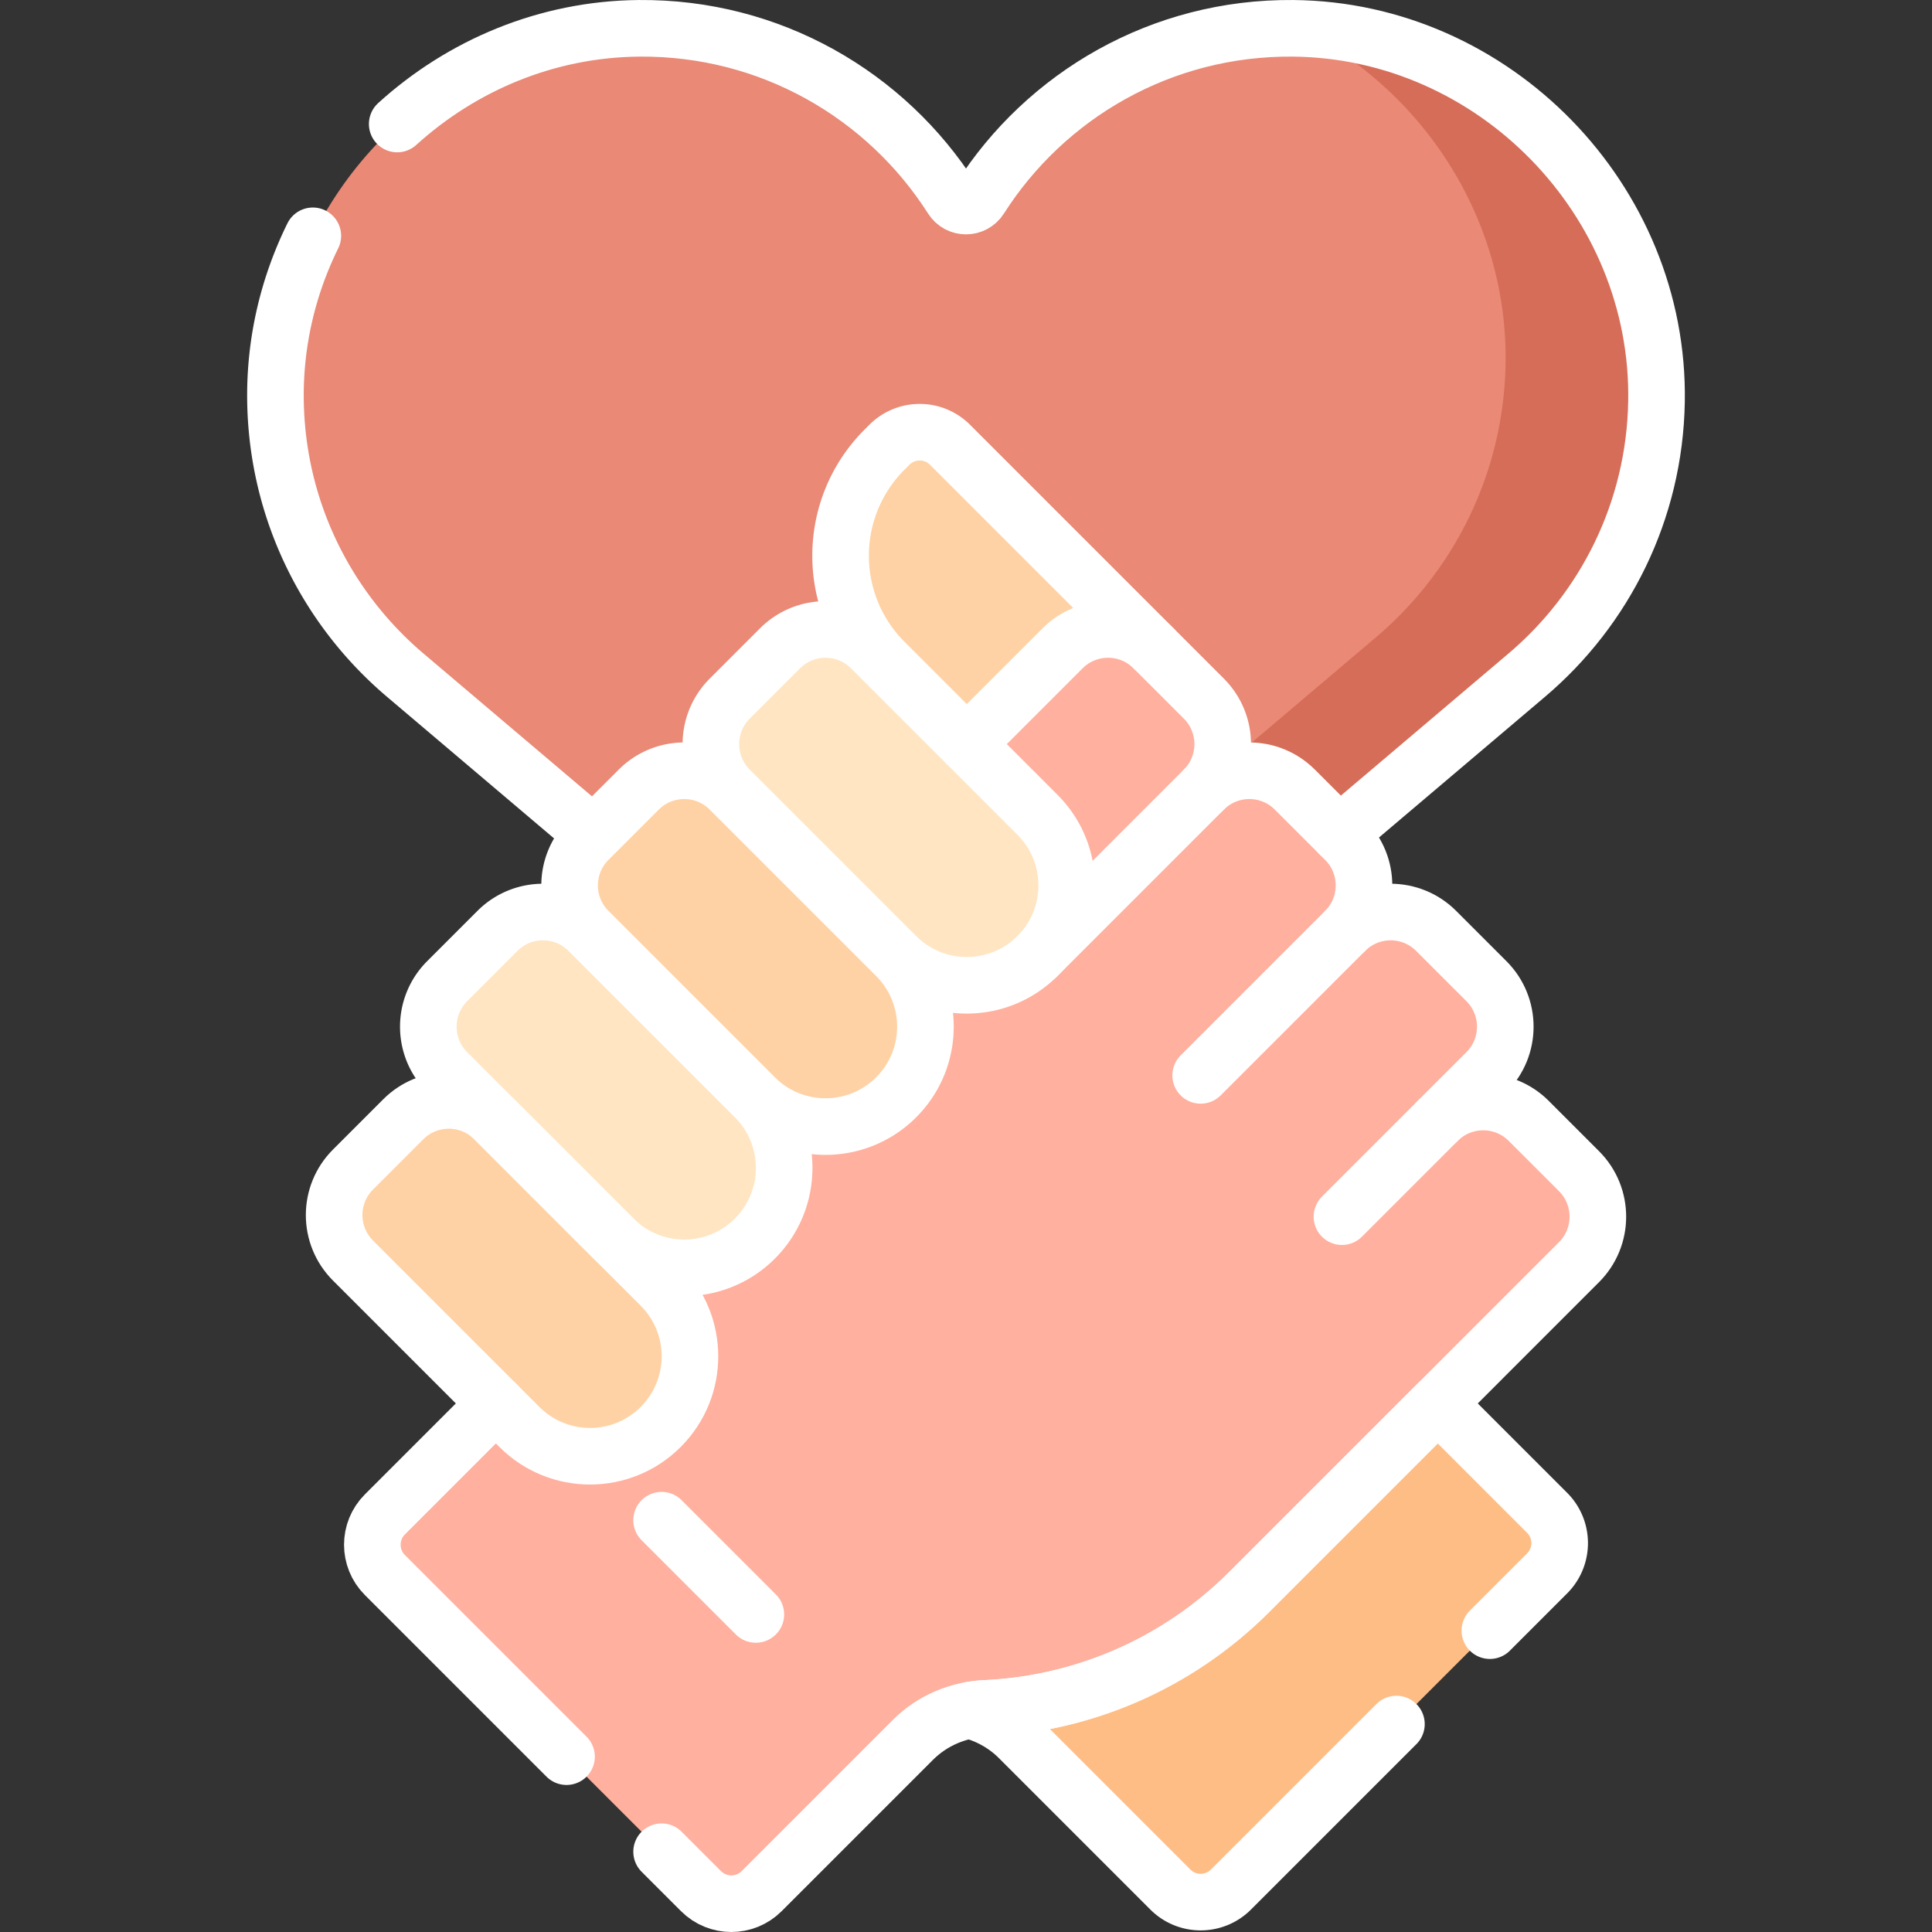 <svg xmlns="http://www.w3.org/2000/svg" version="1.1" xmlns:xlink="http://www.w3.org/1999/xlink" width="512" height="512" x="0" y="0" viewBox="0 0 512 512" style="enable-background:new 0 0 512 512" xml:space="preserve" class=""><rect x="0" y="0" width="512" height="512" fill="#333333" stroke="none"/><g><path d="M438.991 106.415c.911-53.311-42.995-98.431-96.311-98.911-34.872-.314-65.551 17.733-82.956 45.059-1.738 2.728-5.709 2.728-7.447 0-17.406-27.326-48.085-45.373-82.956-45.059-53.317.48-97.222 45.6-96.311 98.911.496 29.057 13.74 55.009 34.38 72.503l143.849 121.929a7.364 7.364 0 0 0 9.524 0l143.849-121.929c20.638-17.494 33.882-43.446 34.379-72.503z" style="" fill="#e98976" data-original="#e53950" class="" opacity="1"></path><path d="M344.327 7.534c32.674 16.258 55.32 50.44 54.663 88.881-.496 29.057-13.74 55.009-34.38 72.503L230.1 282.931l21.137 17.916a7.363 7.363 0 0 0 9.523 0l143.849-121.929c20.64-17.494 33.884-43.446 34.38-72.503.903-52.761-42.092-97.498-94.662-98.881z" style="" fill="#d66d58" data-original="#ca2e43" class="" opacity="1"></path><path d="M250.929 452.326c7.188.328 14.02 3.215 19.107 8.303l40.116 40.116c4.438 4.438 11.633 4.438 16.071 0l83.772-83.772c4.438-4.438 4.438-11.633 0-16.071l-40.119-40.119c-5.087-5.087-7.974-11.919-8.302-19.106a106.23 106.23 0 0 0-3.305-21.888L229.037 449.021a106.2 106.2 0 0 0 21.892 3.305z" style="" fill="#ffbd86" data-original="#ffbd86" class=""></path><path d="m305.708 171.81-24.534 50.348-41.729-8.193-5.028-38.565c-15.533-15.533-15.533-40.717 0-56.25l1.281-1.281c4.438-4.438 11.633-4.438 16.071 0l53.939 53.941z" style="" fill="#fed2a4" data-original="#fed2a4"></path><path d="m319.042 185.144-13.334-13.334c-6.657-6.657-17.45-6.657-24.107 0L181.333 272.077c-19.44 19.44-29.742 44.557-30.907 70.014-.329 7.191-3.213 14.028-8.303 19.118l-40.119 40.119c-4.438 4.438-4.438 11.633 0 16.071l83.772 83.772c4.438 4.438 11.633 4.438 16.071 0l40.116-40.116c5.091-5.091 11.928-7.974 19.119-8.303 25.458-1.164 50.577-11.466 70.017-30.906l61.975-61.975-.003-.003 25.386-25.386c6.657-6.657 6.657-17.45 0-24.107l-13.334-13.334c-6.657-6.657-17.45-6.657-24.107 0l12.907-12.907c6.657-6.657 6.657-17.45 0-24.107l-13.334-13.334c-6.657-6.657-17.45-6.657-24.107 0 6.657-6.657 6.657-17.45 0-24.107l-13.334-13.334c-6.657-6.657-17.45-6.657-24.107 0 6.658-6.658 6.658-17.451.001-24.108z" style="" fill="#ffb09e" data-original="#ffb09e"></path><path d="M274.934 253.36c-10.339 10.339-27.102 10.339-37.441 0l-37.186-12.891-6.923-31.217c-6.657-6.657-6.657-17.45 0-24.107l13.334-13.334c6.657-6.657 17.45-6.657 24.107 0l44.108 44.108c10.34 10.339 10.34 27.101.001 37.441z" style="" fill="#ffe5c2" data-original="#ffe5c2"></path><path d="M237.493 290.801c-10.339 10.339-27.102 10.339-37.441 0l-33.009-11.242-11.099-32.866c-6.657-6.657-6.657-17.45 0-24.107l13.334-13.334c6.657-6.657 17.45-6.657 24.107 0l44.108 44.108c10.339 10.339 10.339 27.102 0 37.441z" style="" fill="#fed2a4" data-original="#fed2a4"></path><path d="M200.052 328.242c-10.339 10.339-27.102 10.339-37.441 0l-26.913-5.813-4.714-25.815-12.48-12.48c-6.657-6.657-6.657-17.45 0-24.107l13.334-13.334c6.657-6.657 17.45-6.657 24.107 0l44.108 44.108c10.338 10.339 10.338 27.102-.001 37.441z" style="" fill="#ffe5c2" data-original="#ffe5c2"></path><path d="M175.091 378.163c-10.339 10.339-27.102 10.339-37.441 0l-44.108-44.108c-6.657-6.657-6.657-17.45 0-24.107l13.334-13.334c6.657-6.657 17.45-6.657 24.107 0l44.108 44.108c10.339 10.339 10.339 27.102 0 37.441z" style="" fill="#fed2a4" data-original="#fed2a4"></path><path d="m319.042 209.251-44.107 44.108M356.484 246.692l-38.295 38.295M381.017 297.041l-25.387 25.387M175.091 378.163h0c-10.339 10.339-27.102 10.339-37.441 0l-44.108-44.108c-6.657-6.657-6.657-17.45 0-24.107l13.334-13.334c6.657-6.657 17.45-6.657 24.107 0l44.108 44.108c10.339 10.339 10.339 27.102 0 37.441z" style="stroke-width:15;stroke-linecap:round;stroke-linejoin:round;stroke-miterlimit:10;" fill="none" stroke="#ffffff" stroke-width="15" stroke-linecap="round" stroke-linejoin="round" stroke-miterlimit="10" data-original="#000000" opacity="1"></path><path d="M200.052 328.242h0c-10.339 10.339-27.102 10.339-37.441 0l-44.108-44.108c-6.657-6.657-6.657-17.45 0-24.107l13.334-13.334c6.657-6.657 17.45-6.657 24.107 0l44.108 44.108c10.339 10.339 10.339 27.102 0 37.441zM237.493 290.801h0c-10.339 10.339-27.102 10.339-37.441 0l-44.108-44.108c-6.657-6.657-6.657-17.45 0-24.107l13.334-13.334c6.657-6.657 17.45-6.657 24.107 0l44.108 44.108c10.339 10.339 10.339 27.102 0 37.441zM274.934 253.36h0c-10.339 10.339-27.102 10.339-37.441 0l-44.108-44.108c-6.657-6.657-6.657-17.45 0-24.107l13.334-13.334c6.657-6.657 17.45-6.657 24.107 0l44.108 44.108c10.339 10.339 10.339 27.101 0 37.441zM234.417 175.401c-15.533-15.533-15.533-40.717 0-56.25l1.281-1.281c4.438-4.438 11.633-4.438 16.071 0l53.939 53.939M175.331 402.868l24.977 24.976M394.831 432.138l15.165-15.165c4.438-4.438 4.438-11.633 0-16.071l-28.976-28.976-49.919 49.919c-19.441 19.441-44.559 29.743-70.017 30.906a29.828 29.828 0 0 0-4.114.474c4.908 1.258 9.432 3.769 13.067 7.403l40.116 40.116c4.438 4.438 11.633 4.438 16.071 0l43.841-43.841M82.902 62.497c-6.564 13.318-10.16 28.265-9.893 43.918.496 29.057 13.74 55.009 34.38 72.503h0l49.914 42.308" style="stroke-width:15;stroke-linecap:round;stroke-linejoin:round;stroke-miterlimit:10;" fill="none" stroke="#ffffff" stroke-width="15" stroke-linecap="round" stroke-linejoin="round" stroke-miterlimit="10" data-original="#000000" opacity="1"></path><path d="m354.928 221.03 49.683-42.112h0c20.64-17.494 33.884-43.446 34.38-72.503.911-53.311-42.995-98.431-96.312-98.911-34.872-.314-65.551 17.733-82.956 45.059-1.738 2.728-5.709 2.728-7.447 0-17.405-27.326-48.084-45.373-82.955-45.059-24.478.22-46.971 9.85-64.056 25.361" style="stroke-width:15;stroke-linecap:round;stroke-linejoin:round;stroke-miterlimit:10;" fill="none" stroke="#ffffff" stroke-width="15" stroke-linecap="round" stroke-linejoin="round" stroke-miterlimit="10" data-original="#000000" opacity="1"></path><path d="m175.331 490.726 10.445 10.445c4.438 4.438 11.633 4.438 16.071 0l40.116-40.116c5.091-5.091 11.928-7.974 19.119-8.303 25.458-1.164 50.577-11.466 70.017-30.906l61.975-61.975-.003-.003 25.386-25.386c6.657-6.657 6.657-17.45 0-24.107l-13.334-13.334c-6.657-6.657-17.45-6.657-24.107 0l12.907-12.907c6.657-6.657 6.657-17.45 0-24.107l-13.334-13.334c-6.657-6.657-17.45-6.657-24.107 0 6.657-6.657 6.657-17.45 0-24.107l-13.334-13.334c-6.657-6.657-17.45-6.657-24.107 0 6.657-6.657 6.657-17.45 0-24.107l-13.334-13.334c-6.657-6.657-17.45-6.657-24.107 0l-25.388 25.388M131.41 371.923l-29.406 29.406c-4.438 4.438-4.438 11.633 0 16.071l48.133 48.133" style="stroke-width:15;stroke-linecap:round;stroke-linejoin:round;stroke-miterlimit:10;" fill="none" stroke="#ffffff" stroke-width="15" stroke-linecap="round" stroke-linejoin="round" stroke-miterlimit="10" data-original="#000000" opacity="1"></path></g></svg>